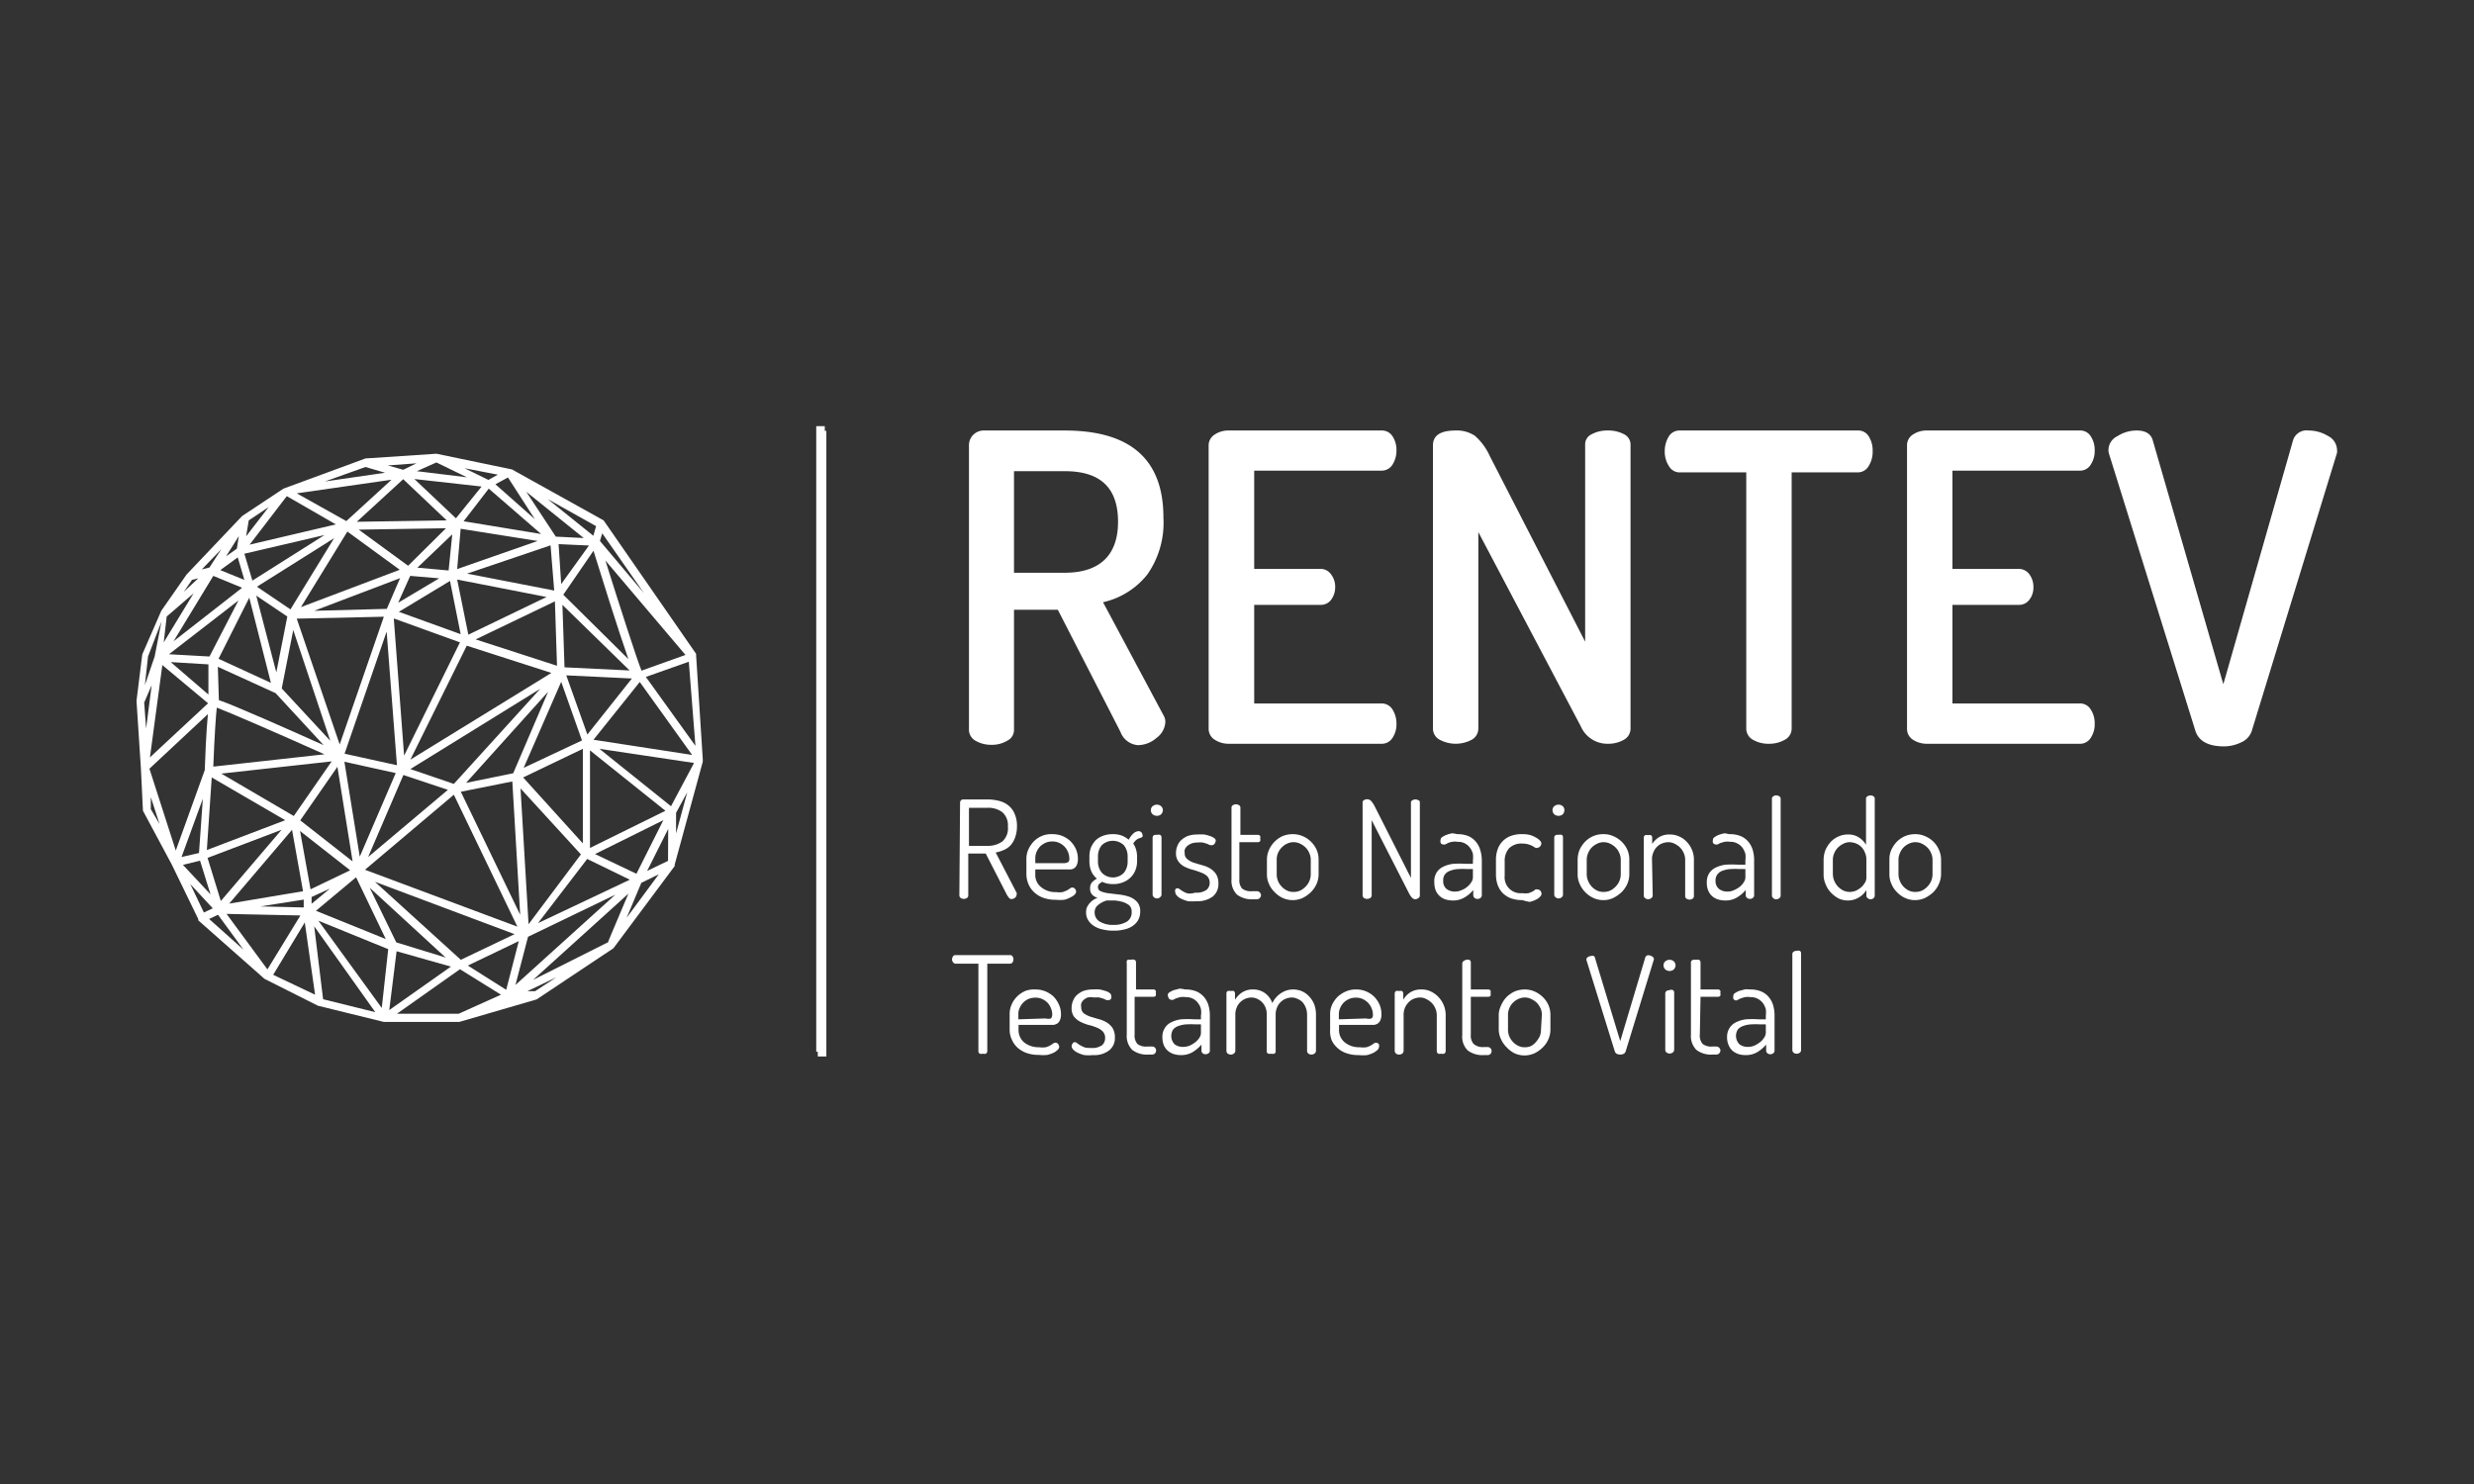 <?xml version="1.0" encoding="UTF-8"?> <svg xmlns="http://www.w3.org/2000/svg" id="Camada_1" data-name="Camada 1" viewBox="0 0 141.73 85.04"><rect x="0" y="0" width="141.73" height="85.04" fill="#333333" stroke="none"/><defs><style>.cls-1{fill:#fff;}</style></defs><title>LOGOS FINAIS</title><rect class="cls-1" x="46.85" y="24.69" width="0.49" height="35.85"></rect><path class="cls-1" d="M55,46a.18.18,0,0,1,.19-.19h1.38a2.69,2.69,0,0,1,.65.08,1.37,1.37,0,0,1,.53.25,1.19,1.19,0,0,1,.37.48,1.73,1.73,0,0,1,.14.73,1.87,1.87,0,0,1-.1.62,1.39,1.39,0,0,1-.25.45,1.08,1.08,0,0,1-.39.28,1.92,1.92,0,0,1-.48.15l1.2,2.31a.15.15,0,0,1,0,.1.23.23,0,0,1-.09.18.32.32,0,0,1-.2.08.18.18,0,0,1-.16-.09.94.94,0,0,1-.12-.18l-1.2-2.34h-1v2.39a.17.17,0,0,1-.08.16.34.34,0,0,1-.17.05.35.35,0,0,1-.18-.05.19.19,0,0,1-.08-.16Zm.51.29v2.18h1.06a1.41,1.41,0,0,0,.85-.25,1,1,0,0,0,.32-.85,1,1,0,0,0-.32-.83,1.34,1.34,0,0,0-.85-.25Z"></path><path class="cls-1" d="M60.29,47.8a1.54,1.54,0,0,1,.56.1,1.56,1.56,0,0,1,.46.29,1.6,1.6,0,0,1,.32.45,1.39,1.39,0,0,1,.12.57.82.82,0,0,1-.06.35.42.42,0,0,1-.15.19.41.41,0,0,1-.22.07l-.25,0H59.31v.28a.88.88,0,0,0,.34.74,1.25,1.25,0,0,0,.85.28,1.35,1.35,0,0,0,.38,0l.25-.1.17-.11a.18.18,0,0,1,.13-.05.19.19,0,0,1,.16.08.29.29,0,0,1,.06.16.3.3,0,0,1-.08.16.91.91,0,0,1-.24.16,1.5,1.5,0,0,1-.36.14,2.46,2.46,0,0,1-.49,0,2,2,0,0,1-.67-.1,1.44,1.44,0,0,1-.53-.3,1.35,1.35,0,0,1-.35-.47,1.51,1.51,0,0,1-.13-.61v-.87a1.3,1.3,0,0,1,.12-.55,1.65,1.65,0,0,1,.32-.46,1.42,1.42,0,0,1,.48-.31A1.38,1.38,0,0,1,60.29,47.8Zm.58,1.66a.58.58,0,0,0,.31-.05.23.23,0,0,0,.08-.21,1,1,0,0,0-.07-.36,1,1,0,0,0-.2-.32,1,1,0,0,0-.31-.22.87.87,0,0,0-.4-.08.9.9,0,0,0-.37.07,1.1,1.1,0,0,0-.31.2,1,1,0,0,0-.21.31.91.91,0,0,0-.08.37v.29Z"></path><path class="cls-1" d="M63.74,50.66a1.38,1.38,0,0,1-.6-.13l-.16.11a.26.26,0,0,0-.08.19.25.25,0,0,0,.18.25,1.65,1.65,0,0,0,.45.11l.58.07a2.68,2.68,0,0,1,.59.13,1.13,1.13,0,0,1,.44.29.78.78,0,0,1,.18.55,1,1,0,0,1-.11.48,1,1,0,0,1-.31.34,1.28,1.28,0,0,1-.49.21,2.32,2.32,0,0,1-.61.07,2.48,2.48,0,0,1-.63-.07,1.42,1.42,0,0,1-.5-.2,1,1,0,0,1-.33-.33.8.8,0,0,1-.12-.43.75.75,0,0,1,.05-.31,1.14,1.14,0,0,1,.15-.23,1.29,1.29,0,0,1,.21-.19,1.15,1.15,0,0,1,.25-.12.73.73,0,0,1-.31-.18.49.49,0,0,1-.12-.36.51.51,0,0,1,.1-.34,1.11,1.11,0,0,1,.29-.22,1.12,1.12,0,0,1-.32-.42,1.47,1.47,0,0,1-.11-.56v-.3a1.44,1.44,0,0,1,.09-.51,1.46,1.46,0,0,1,.27-.41,1.24,1.24,0,0,1,.43-.26,1.59,1.59,0,0,1,.55-.09,1.44,1.44,0,0,1,.51.08,1.33,1.33,0,0,1,.4.24,1.3,1.3,0,0,1,.27-.36.5.5,0,0,1,.28-.13.21.21,0,0,1,.18.07.2.2,0,0,1,.06.14.15.15,0,0,1,0,.11l-.09.06a.6.6,0,0,0-.21.08.71.71,0,0,0-.23.25,1,1,0,0,1,.16.34,1.32,1.32,0,0,1,.06.39v.3a1.36,1.36,0,0,1-.1.51,1.23,1.23,0,0,1-.71.68A1.42,1.42,0,0,1,63.74,50.66Zm1.09,1.58a.47.47,0,0,0-.15-.37,1.13,1.13,0,0,0-.38-.19,2.31,2.31,0,0,0-.47-.08l-.43,0a1.38,1.38,0,0,0-.48.25.52.52,0,0,0-.21.44.59.59,0,0,0,.29.52,1.46,1.46,0,0,0,.79.19,1.41,1.41,0,0,0,.77-.19A.62.62,0,0,0,64.83,52.24Zm-.23-3.17a1,1,0,0,0-.22-.64.92.92,0,0,0-1.26,0,1,1,0,0,0-.22.64v.29a1,1,0,0,0,.23.66.88.88,0,0,0,1.25,0,1,1,0,0,0,.22-.65Z"></path><path class="cls-1" d="M66.28,46.11a.36.36,0,0,1,.24.09.33.33,0,0,1,.1.23.37.37,0,0,1-.1.23.36.36,0,0,1-.24.09.37.37,0,0,1-.25-.09.32.32,0,0,1-.1-.23.29.29,0,0,1,.1-.23A.37.37,0,0,1,66.28,46.11Zm0,1.73a.32.32,0,0,1,.18,0,.17.17,0,0,1,.08.14v3.29a.17.17,0,0,1-.08.14.23.23,0,0,1-.18.07.24.24,0,0,1-.18-.07.19.19,0,0,1-.07-.14V48a.19.19,0,0,1,.07-.14A.35.35,0,0,1,66.28,47.84Z"></path><path class="cls-1" d="M68.49,51.15a.94.94,0,0,0,.63-.16.51.51,0,0,0,.18-.39.54.54,0,0,0-.15-.4A1,1,0,0,0,68.8,50a4.29,4.29,0,0,0-.47-.16,2.29,2.29,0,0,1-.46-.17,1,1,0,0,1-.35-.29.76.76,0,0,1-.15-.5,1,1,0,0,1,.07-.38.88.88,0,0,1,.21-.34,1.32,1.32,0,0,1,.38-.25,1.62,1.62,0,0,1,.57-.09,2.34,2.34,0,0,1,.38,0,1.53,1.53,0,0,1,.34.09.67.67,0,0,1,.24.12.17.17,0,0,1,.09.14.35.35,0,0,1-.06.16.17.17,0,0,1-.15.1l-.12,0-.17-.08-.24-.07a1.28,1.28,0,0,0-.3,0,1,1,0,0,0-.37.06,1,1,0,0,0-.24.15.63.63,0,0,0-.13.2.51.51,0,0,0,0,.2.39.39,0,0,0,.15.34,1.07,1.07,0,0,0,.35.2l.47.14a1.83,1.83,0,0,1,.46.18,1.13,1.13,0,0,1,.36.33,1,1,0,0,1,.14.56.91.91,0,0,1-.32.73,1.43,1.43,0,0,1-.93.27,2.57,2.57,0,0,1-.5,0,2,2,0,0,1-.38-.14.7.7,0,0,1-.25-.18.3.3,0,0,1-.09-.19.27.27,0,0,1,0-.16.14.14,0,0,1,.13-.07.22.22,0,0,1,.13.06l.18.12a1.47,1.47,0,0,0,.28.12A1.31,1.31,0,0,0,68.49,51.15Z"></path><path class="cls-1" d="M71,50.38a.73.73,0,0,0,.16.54.82.82,0,0,0,.56.15H72a.21.21,0,0,1,.17.07.23.23,0,0,1,.07.15.26.26,0,0,1-.07.17.24.24,0,0,1-.17.07h-.22a1.38,1.38,0,0,1-.92-.27,1.13,1.13,0,0,1-.31-.88v-4.1a.16.16,0,0,1,.08-.14.33.33,0,0,1,.35,0,.16.16,0,0,1,.08.14v1.56h1a.14.14,0,0,1,.13.07.19.19,0,0,1,0,.14.2.2,0,0,1,0,.15.15.15,0,0,1-.13.06H71Z"></path><path class="cls-1" d="M74.09,47.8a1.47,1.47,0,0,1,1,.42,1.5,1.5,0,0,1,.33.46,1.39,1.39,0,0,1,.12.57v.85a1.38,1.38,0,0,1-.12.56,1.54,1.54,0,0,1-.33.47,1.8,1.8,0,0,1-.47.33,1.39,1.39,0,0,1-1.13,0,1.5,1.5,0,0,1-.46-.33,1.43,1.43,0,0,1-.33-.47,1.31,1.31,0,0,1-.12-.56v-.85a1.33,1.33,0,0,1,.12-.55,1.55,1.55,0,0,1,.78-.79A1.58,1.58,0,0,1,74.09,47.8Zm1,1.45a.94.94,0,0,0-.08-.36,1,1,0,0,0-.21-.32,1.16,1.16,0,0,0-.31-.22.85.85,0,0,0-.38-.09.86.86,0,0,0-.39.09,1,1,0,0,0-.3.22,1,1,0,0,0-.21.32.92.92,0,0,0-.07.36v.85a1,1,0,0,0,.28.7,1,1,0,0,0,.31.23.79.79,0,0,0,.38.08.84.84,0,0,0,.38-.08,1,1,0,0,0,.31-.23,1,1,0,0,0,.29-.7Z"></path><path class="cls-1" d="M81.09,51.53a.27.27,0,0,1-.2-.09,1.13,1.13,0,0,1-.15-.21L78.58,47v4.3a.19.19,0,0,1-.08.16.41.41,0,0,1-.18.05.35.35,0,0,1-.18-.05.19.19,0,0,1-.08-.16V46a.15.15,0,0,1,.08-.15.35.35,0,0,1,.18-.05.32.32,0,0,1,.24.11,1.8,1.8,0,0,1,.17.25l2.1,4.15V46a.14.14,0,0,1,.08-.14.35.35,0,0,1,.18-.05.34.34,0,0,1,.17.05c.06,0,.08.07.08.14v5.3a.17.17,0,0,1-.08.16A.34.34,0,0,1,81.09,51.53Z"></path><path class="cls-1" d="M83.48,47.8a1.62,1.62,0,0,1,.66.12,1.2,1.2,0,0,1,.43.34,1.35,1.35,0,0,1,.24.48,2.1,2.1,0,0,1,.08.56v2a.21.21,0,0,1-.07.15.28.28,0,0,1-.18.06.24.24,0,0,1-.17-.06.21.21,0,0,1-.07-.15V51a1.84,1.84,0,0,1-.49.42,1.25,1.25,0,0,1-.68.18,1.42,1.42,0,0,1-.42-.06.89.89,0,0,1-.33-.19.94.94,0,0,1-.23-.32,1.26,1.26,0,0,1-.08-.46A.93.93,0,0,1,82.3,50a.91.91,0,0,1,.37-.33,1.82,1.82,0,0,1,.57-.17,5.7,5.7,0,0,1,.74,0h.4V49.3a1.5,1.5,0,0,0,0-.37,1,1,0,0,0-.16-.34.84.84,0,0,0-.28-.25.83.83,0,0,0-.43-.1,1.06,1.06,0,0,0-.33,0,1,1,0,0,0-.23.07l-.16.08a.3.3,0,0,1-.11,0,.16.16,0,0,1-.15-.1.31.31,0,0,1,0-.18.17.17,0,0,1,.09-.14.83.83,0,0,1,.25-.13,1.59,1.59,0,0,1,.33-.09A2.43,2.43,0,0,1,83.48,47.8Zm.9,2h-.33a4.18,4.18,0,0,0-.51,0,1.43,1.43,0,0,0-.44.09.62.62,0,0,0-.31.2.52.52,0,0,0-.11.36.57.57,0,0,0,.19.49.76.76,0,0,0,.48.15.8.8,0,0,0,.37-.08,1.06,1.06,0,0,0,.33-.19,1,1,0,0,0,.24-.27.51.51,0,0,0,.09-.27Z"></path><path class="cls-1" d="M87.22,51.58a2,2,0,0,1-.68-.11,1.43,1.43,0,0,1-.47-.31,1.4,1.4,0,0,1-.28-.47,1.87,1.87,0,0,1-.09-.59v-.83a1.81,1.81,0,0,1,.09-.58,1.26,1.26,0,0,1,.74-.78,1.76,1.76,0,0,1,.68-.11,1.64,1.64,0,0,1,.45.05A1.6,1.6,0,0,1,88,48a.8.8,0,0,1,.22.17.24.24,0,0,1,.08.16.28.28,0,0,1-.07.17.21.21,0,0,1-.16.08.14.14,0,0,1-.11,0l-.15-.09a1.08,1.08,0,0,0-.24-.1,1.13,1.13,0,0,0-.35-.05,1,1,0,0,0-.77.27,1.08,1.08,0,0,0-.25.74v.83a.91.91,0,0,0,1,1,1.31,1.31,0,0,0,.37,0,1.94,1.94,0,0,0,.24-.1,1,1,0,0,0,.15-.11.19.19,0,0,1,.12,0,.21.21,0,0,1,.17.08.27.27,0,0,1,.06.17.22.22,0,0,1-.08.16.72.72,0,0,1-.23.17,1.51,1.51,0,0,1-.36.13A2.16,2.16,0,0,1,87.22,51.58Z"></path><path class="cls-1" d="M89.29,46.11a.36.36,0,0,1,.24.09.32.32,0,0,1,.09.23.35.35,0,0,1-.09.23.36.36,0,0,1-.24.09.37.37,0,0,1-.25-.09.32.32,0,0,1-.1-.23.29.29,0,0,1,.1-.23A.37.37,0,0,1,89.29,46.11Zm0,1.73a.35.35,0,0,1,.18,0,.16.16,0,0,1,.07.14v3.29a.16.16,0,0,1-.07.14.24.24,0,0,1-.18.07.23.23,0,0,1-.18-.07.16.16,0,0,1-.07-.14V48a.16.16,0,0,1,.07-.14A.32.32,0,0,1,89.29,47.84Z"></path><path class="cls-1" d="M91.85,47.8a1.3,1.3,0,0,1,.56.11,1.52,1.52,0,0,1,.48.31,1.5,1.5,0,0,1,.33.46,1.39,1.39,0,0,1,.12.57v.85a1.38,1.38,0,0,1-.12.56,1.54,1.54,0,0,1-.33.47,2,2,0,0,1-.48.33,1.31,1.31,0,0,1-.56.12,1.34,1.34,0,0,1-.56-.12,1.54,1.54,0,0,1-.47-.33,1.56,1.56,0,0,1-.32-.47,1.31,1.31,0,0,1-.12-.56v-.85a1.5,1.5,0,0,1,.11-.55,1.7,1.7,0,0,1,.32-.47,1.42,1.42,0,0,1,1-.43Zm1,1.45a.94.94,0,0,0-.08-.36,1,1,0,0,0-.21-.32,1.16,1.16,0,0,0-.31-.22.85.85,0,0,0-.38-.09.82.82,0,0,0-.38.09,1.16,1.16,0,0,0-.31.22,1,1,0,0,0-.2.32.94.94,0,0,0-.08.36v.85a1,1,0,0,0,.08.38,1.16,1.16,0,0,0,.2.32,1,1,0,0,0,.31.23.81.81,0,0,0,.38.08.84.84,0,0,0,.38-.08,1,1,0,0,0,.31-.23,1,1,0,0,0,.29-.7Z"></path><path class="cls-1" d="M94.68,51.32a.17.17,0,0,1-.08.14.27.27,0,0,1-.36,0,.16.16,0,0,1-.07-.14V48a.16.16,0,0,1,.07-.14.35.35,0,0,1,.18,0,.28.28,0,0,1,.16,0,.16.16,0,0,1,.07.14v.36A1.37,1.37,0,0,1,95,48a1.12,1.12,0,0,1,.66-.18,1.23,1.23,0,0,1,.53.11,1.25,1.25,0,0,1,.44.31,1.41,1.41,0,0,1,.3.46,1.38,1.38,0,0,1,.11.57v2.07a.17.17,0,0,1-.08.16.31.31,0,0,1-.34,0,.17.17,0,0,1-.08-.16V49.25a.94.94,0,0,0-.08-.36,1,1,0,0,0-.21-.32,1.16,1.16,0,0,0-.31-.22.82.82,0,0,0-.38-.09,1.09,1.09,0,0,0-.34.07.81.81,0,0,0-.29.19.89.89,0,0,0-.21.32.91.91,0,0,0-.08.41Z"></path><path class="cls-1" d="M99.08,47.8a1.62,1.62,0,0,1,.66.12,1.16,1.16,0,0,1,.44.34,1.35,1.35,0,0,1,.24.48,2.1,2.1,0,0,1,.07.56v2a.18.18,0,0,1-.07.15.27.27,0,0,1-.34,0,.18.18,0,0,1-.07-.15V51a2,2,0,0,1-.49.42,1.25,1.25,0,0,1-.68.18,1.37,1.37,0,0,1-.42-.06,1,1,0,0,1-.34-.19.91.91,0,0,1-.22-.32,1.08,1.08,0,0,1-.08-.46.93.93,0,0,1,.13-.52.91.91,0,0,1,.37-.33,1.82,1.82,0,0,1,.57-.17,5.6,5.6,0,0,1,.74,0h.4V49.3a1.5,1.5,0,0,0,0-.37,1.19,1.19,0,0,0-.16-.34.79.79,0,0,0-.29-.25.77.77,0,0,0-.42-.1,1.06,1.06,0,0,0-.33,0l-.24.07-.16.08a.26.26,0,0,1-.1,0,.19.19,0,0,1-.16-.1.41.41,0,0,1,0-.18.17.17,0,0,1,.1-.14.89.89,0,0,1,.24-.13,1.69,1.69,0,0,1,.34-.09Zm.91,2h-.33a4.43,4.43,0,0,0-.52,0,1.49,1.49,0,0,0-.44.09.59.59,0,0,0-.3.2.52.52,0,0,0-.12.36.58.58,0,0,0,.2.49.76.76,0,0,0,.48.15.83.83,0,0,0,.37-.08,1.35,1.35,0,0,0,.33-.19,1,1,0,0,0,.24-.27.51.51,0,0,0,.09-.27Z"></path><path class="cls-1" d="M101.76,45.58a.28.28,0,0,1,.18.06.14.14,0,0,1,.07.13v5.55a.16.16,0,0,1-.07.14.24.24,0,0,1-.18.07.21.21,0,0,1-.18-.07.16.16,0,0,1-.07-.14V45.77a.14.14,0,0,1,.07-.13A.24.24,0,0,1,101.76,45.58Z"></path><path class="cls-1" d="M107.16,45.58a.28.28,0,0,1,.18.06.15.15,0,0,1,.06.13v5.55a.18.18,0,0,1-.06.14.24.24,0,0,1-.18.07.22.22,0,0,1-.17-.07.16.16,0,0,1-.07-.14V51a1.2,1.2,0,0,1-.42.42,1.18,1.18,0,0,1-.65.18,1.24,1.24,0,0,1-.53-.12,1.76,1.76,0,0,1-.43-.33,1.45,1.45,0,0,1-.3-.47,1.38,1.38,0,0,1-.12-.56v-.85a1.56,1.56,0,0,1,.11-.57,1.83,1.83,0,0,1,.3-.46,1.39,1.39,0,0,1,.45-.31,1.24,1.24,0,0,1,.54-.11,1.08,1.08,0,0,1,.64.18,1.26,1.26,0,0,1,.39.41V45.77a.14.14,0,0,1,.07-.13A.33.33,0,0,1,107.16,45.58ZM105,50.1a1.08,1.08,0,0,0,.6.93.9.9,0,0,0,.74,0,1.41,1.41,0,0,0,.31-.21,1.21,1.21,0,0,0,.2-.26.61.61,0,0,0,.07-.22V49.25a.91.91,0,0,0-.09-.41.89.89,0,0,0-.21-.32,1,1,0,0,0-.3-.19,1.09,1.09,0,0,0-.35-.07.78.78,0,0,0-.37.09,1.16,1.16,0,0,0-.31.22,1,1,0,0,0-.21.32.94.94,0,0,0-.08.36Z"></path><path class="cls-1" d="M109.71,47.8a1.36,1.36,0,0,1,.56.11,1.52,1.52,0,0,1,.48.31,1.47,1.47,0,0,1,.32.46,1.4,1.4,0,0,1,.13.57v.85a1.39,1.39,0,0,1-.13.56,1.51,1.51,0,0,1-.32.47,2,2,0,0,1-.48.33,1.38,1.38,0,0,1-.56.12,1.31,1.31,0,0,1-.56-.12,1.43,1.43,0,0,1-.47-.33,1.4,1.4,0,0,1-.32-.47,1.31,1.31,0,0,1-.12-.56v-.85a1.32,1.32,0,0,1,.11-.55,1.7,1.7,0,0,1,.32-.47,1.56,1.56,0,0,1,.47-.32A1.52,1.52,0,0,1,109.71,47.8Zm1,1.45a.94.94,0,0,0-.08-.36,1,1,0,0,0-.21-.32,1.16,1.16,0,0,0-.31-.22.85.85,0,0,0-.38-.09.82.82,0,0,0-.38.09,1,1,0,0,0-.31.22,1,1,0,0,0-.2.32.94.94,0,0,0-.08.36v.85a1,1,0,0,0,.08.38,1,1,0,0,0,.2.32,1,1,0,0,0,.31.23.81.81,0,0,0,.38.08.84.84,0,0,0,.38-.08,1,1,0,0,0,.31-.23,1,1,0,0,0,.29-.7Z"></path><path class="cls-1" d="M57.86,54.73a.16.16,0,0,1,.15.08.3.3,0,0,1,.05.16.34.34,0,0,1-.05.17.16.16,0,0,1-.15.08h-1.3v5a.19.19,0,0,1-.08.16.34.34,0,0,1-.17,0,.35.35,0,0,1-.18,0,.17.17,0,0,1-.08-.16v-5H54.74a.16.16,0,0,1-.14-.08.25.25,0,0,1-.06-.16.34.34,0,0,1,.05-.17.16.16,0,0,1,.15-.08Z"></path><path class="cls-1" d="M59.32,56.7a1.45,1.45,0,0,1,.55.1,1.61,1.61,0,0,1,.47.29,1.57,1.57,0,0,1,.31.45,1.25,1.25,0,0,1,.13.57.79.79,0,0,1-.06.35.42.42,0,0,1-.15.19.58.58,0,0,1-.22.08h-2V59a.92.92,0,0,0,.33.74,1.33,1.33,0,0,0,.85.27,1.3,1.3,0,0,0,.38,0,1.18,1.18,0,0,0,.25-.1l.17-.11a.2.2,0,0,1,.14-.05.19.19,0,0,1,.15.08.29.29,0,0,1,.06.16.24.24,0,0,1-.08.16.91.91,0,0,1-.23.17,2,2,0,0,1-.37.13,2.28,2.28,0,0,1-.48,0,2.11,2.11,0,0,1-.68-.1,1.62,1.62,0,0,1-.53-.3,1.32,1.32,0,0,1-.34-.47,1.33,1.33,0,0,1-.13-.61v-.87a1.3,1.3,0,0,1,.12-.55,1.47,1.47,0,0,1,.32-.46,1.54,1.54,0,0,1,.47-.31A1.43,1.43,0,0,1,59.32,56.7Zm.58,1.66a.58.58,0,0,0,.31,0s.07-.1.07-.21a.86.86,0,0,0-.07-.36.94.94,0,0,0-.19-.32,1,1,0,0,0-.31-.22.87.87,0,0,0-.4-.08,1,1,0,0,0-.38.07,1,1,0,0,0-.3.2,1,1,0,0,0-.21.31.77.77,0,0,0-.08.37v.29Z"></path><path class="cls-1" d="M62.51,60.05a.94.94,0,0,0,.63-.16.54.54,0,0,0,.17-.39.53.53,0,0,0-.14-.4,1,1,0,0,0-.35-.22,2.88,2.88,0,0,0-.47-.15,2.75,2.75,0,0,1-.46-.18,1.12,1.12,0,0,1-.36-.29.82.82,0,0,1-.14-.5,1,1,0,0,1,.07-.38.88.88,0,0,1,.21-.34,1.32,1.32,0,0,1,.38-.25,1.62,1.62,0,0,1,.57-.09,2.34,2.34,0,0,1,.38,0,2.37,2.37,0,0,1,.34.09.67.67,0,0,1,.24.12.21.21,0,0,1,.08.14.32.32,0,0,1,0,.16.17.17,0,0,1-.16.1l-.11,0-.17-.08-.24-.07a1.39,1.39,0,0,0-.3,0,1,1,0,0,0-.37,0,.7.7,0,0,0-.24.15.49.49,0,0,0-.13.2.51.51,0,0,0,0,.2.45.45,0,0,0,.14.35,1.52,1.52,0,0,0,.36.19l.47.14a1.83,1.83,0,0,1,.46.18,1.13,1.13,0,0,1,.36.33,1,1,0,0,1,.14.56.89.89,0,0,1-.33.73,1.38,1.38,0,0,1-.92.27,2.57,2.57,0,0,1-.5,0,1.77,1.77,0,0,1-.39-.14.8.8,0,0,1-.25-.18.3.3,0,0,1-.09-.19.24.24,0,0,1,.06-.15.12.12,0,0,1,.12-.08.22.22,0,0,1,.14.06,1.11,1.11,0,0,0,.18.12,1.87,1.87,0,0,0,.28.13A1.69,1.69,0,0,0,62.51,60.05Z"></path><path class="cls-1" d="M65,59.28a.73.73,0,0,0,.16.54.8.8,0,0,0,.56.15H66a.21.21,0,0,1,.17.07.22.22,0,0,1,.06.15.25.25,0,0,1-.06.17.24.24,0,0,1-.17.07h-.22a1.38,1.38,0,0,1-.92-.27,1.13,1.13,0,0,1-.31-.88v-4.1A.17.17,0,0,1,64.6,55a.37.37,0,0,1,.17,0A.41.41,0,0,1,65,55a.17.17,0,0,1,.08.14v1.56h1a.15.15,0,0,1,.13.07.24.24,0,0,1,0,.14.25.25,0,0,1,0,.15.16.16,0,0,1-.13.06H65Z"></path><path class="cls-1" d="M67.9,56.7a1.62,1.62,0,0,1,.66.12,1.24,1.24,0,0,1,.44.34,1.35,1.35,0,0,1,.24.48,2.1,2.1,0,0,1,.07.56v2a.18.18,0,0,1-.07.15.28.28,0,0,1-.18.06.25.25,0,0,1-.17-.06.2.2,0,0,1-.06-.15v-.34a2.22,2.22,0,0,1-.49.42,1.27,1.27,0,0,1-.69.18,1.31,1.31,0,0,1-.41-.06,1,1,0,0,1-.34-.19.94.94,0,0,1-.23-.32,1.26,1.26,0,0,1-.08-.46.94.94,0,0,1,.14-.52.85.85,0,0,1,.37-.33,1.67,1.67,0,0,1,.57-.17,5.6,5.6,0,0,1,.74,0h.39V58.2a1.18,1.18,0,0,0,0-.37.82.82,0,0,0-.16-.34.76.76,0,0,0-.28-.25.82.82,0,0,0-.42-.1,1.18,1.18,0,0,0-.34,0l-.23.07-.16.08a.19.19,0,0,1-.11,0,.16.16,0,0,1-.15-.1.41.41,0,0,1-.05-.18.17.17,0,0,1,.09-.14,1.17,1.17,0,0,1,.25-.13l.34-.09A2.31,2.31,0,0,1,67.9,56.7Zm.9,2h-.32a4.35,4.35,0,0,0-.52,0,1.49,1.49,0,0,0-.44.09.67.67,0,0,0-.31.2.69.69,0,0,0,.08.85.77.77,0,0,0,.49.15,1,1,0,0,0,.37-.07,1.81,1.81,0,0,0,.33-.2,1,1,0,0,0,.24-.27.49.49,0,0,0,.08-.27Z"></path><path class="cls-1" d="M72.57,58.13a1,1,0,0,0-.07-.39.91.91,0,0,0-.47-.5.81.81,0,0,0-.34-.08,1,1,0,0,0-.34.07.91.91,0,0,0-.29.19.85.85,0,0,0-.21.31,1,1,0,0,0-.08.42v2.07a.21.21,0,0,1-.08.15.3.3,0,0,1-.36,0,.19.19,0,0,1-.07-.15V56.93a.16.16,0,0,1,.07-.14.35.35,0,0,1,.18,0,.29.29,0,0,1,.17,0,.16.16,0,0,1,.07.14v.36a1.37,1.37,0,0,1,.39-.41,1.11,1.11,0,0,1,.65-.18,1.14,1.14,0,0,1,.68.21,1.22,1.22,0,0,1,.42.57,1.4,1.4,0,0,1,.53-.59,1.23,1.23,0,0,1,.66-.19,1.32,1.32,0,0,1,.48.09,1.22,1.22,0,0,1,.42.29,1.42,1.42,0,0,1,.3.45,1.71,1.71,0,0,1,.11.62v2.07a.21.21,0,0,1-.08.15.3.3,0,0,1-.36,0,.19.19,0,0,1-.07-.15V58.15a1.08,1.08,0,0,0-.08-.42,1,1,0,0,0-.2-.32.88.88,0,0,0-.29-.18.71.71,0,0,0-.32-.07,1,1,0,0,0-.33.07.81.81,0,0,0-.29.19.85.85,0,0,0-.21.31,1,1,0,0,0-.08.39v2.11a.14.14,0,0,1-.08.15.37.37,0,0,1-.18,0,.33.33,0,0,1-.16,0,.14.14,0,0,1-.09-.15Z"></path><path class="cls-1" d="M77.68,56.7a1.5,1.5,0,0,1,.56.1,1.56,1.56,0,0,1,.46.29,1.6,1.6,0,0,1,.32.45,1.39,1.39,0,0,1,.12.57.79.79,0,0,1-.06.35.42.42,0,0,1-.15.19.53.53,0,0,1-.22.08h-2V59a.9.9,0,0,0,.34.74,1.29,1.29,0,0,0,.85.27,1.35,1.35,0,0,0,.38,0,1.18,1.18,0,0,0,.25-.1l.17-.11a.18.18,0,0,1,.13-.05.23.23,0,0,1,.16.08A.29.29,0,0,1,79,60a.3.3,0,0,1-.08.16,1.24,1.24,0,0,1-.24.17,2.12,2.12,0,0,1-.36.13,2.46,2.46,0,0,1-.49,0,2,2,0,0,1-.67-.1,1.44,1.44,0,0,1-.53-.3,1.35,1.35,0,0,1-.35-.47A1.48,1.48,0,0,1,76.2,59v-.87a1.29,1.29,0,0,1,.11-.55,1.65,1.65,0,0,1,.32-.46,1.72,1.72,0,0,1,.48-.31A1.38,1.38,0,0,1,77.68,56.7Zm.58,1.66a.55.55,0,0,0,.31,0,.23.23,0,0,0,.08-.21.86.86,0,0,0-.07-.36,1,1,0,0,0-.2-.32,1,1,0,0,0-.31-.22.85.85,0,0,0-.39-.08.92.92,0,0,0-.38.07,1.1,1.1,0,0,0-.31.2,1,1,0,0,0-.21.31.91.91,0,0,0-.08.37v.29Z"></path><path class="cls-1" d="M80.41,60.22a.23.23,0,0,1-.07.15.31.31,0,0,1-.19.06.28.28,0,0,1-.18-.06.23.23,0,0,1-.07-.15V56.93a.19.19,0,0,1,.07-.14.35.35,0,0,1,.18,0,.34.34,0,0,1,.17,0,.19.19,0,0,1,.07.14v.36a1.22,1.22,0,0,1,.38-.41,1.14,1.14,0,0,1,.66-.18,1.2,1.2,0,0,1,.53.11,1.5,1.5,0,0,1,.86,1.34v2.07a.18.18,0,0,1-.09.16.34.34,0,0,1-.17,0,.37.37,0,0,1-.17,0,.19.19,0,0,1-.08-.16V58.15a.94.94,0,0,0-.08-.36,1,1,0,0,0-.21-.32,1.16,1.16,0,0,0-.31-.22.78.78,0,0,0-.37-.09,1,1,0,0,0-.34.07.83.83,0,0,0-.3.2,1.05,1.05,0,0,0-.21.31,1.07,1.07,0,0,0-.08.41Z"></path><path class="cls-1" d="M84.26,59.28a.73.73,0,0,0,.16.54A.8.8,0,0,0,85,60h.22a.21.21,0,0,1,.17.07.22.22,0,0,1,.06.15.25.25,0,0,1-.06.17.24.24,0,0,1-.17.07H85a1.38,1.38,0,0,1-.92-.27,1.1,1.1,0,0,1-.31-.88v-4.1a.17.17,0,0,1,.08-.14A.37.37,0,0,1,84,55a.34.34,0,0,1,.17,0,.16.16,0,0,1,.09.14v1.56h1a.15.15,0,0,1,.13.07.24.24,0,0,1,0,.14.25.25,0,0,1,0,.15.16.16,0,0,1-.13.06h-1Z"></path><path class="cls-1" d="M87.33,56.7a1.38,1.38,0,0,1,.57.11,1.67,1.67,0,0,1,.47.31,1.5,1.5,0,0,1,.33.46,1.39,1.39,0,0,1,.12.57V59a1.38,1.38,0,0,1-.12.56,1.43,1.43,0,0,1-.33.47,1.73,1.73,0,0,1-.47.33,1.39,1.39,0,0,1-1.13,0A1.67,1.67,0,0,1,86.3,60a1.56,1.56,0,0,1-.32-.47,1.31,1.31,0,0,1-.12-.56v-.85A1.33,1.33,0,0,1,86,57.6a1.67,1.67,0,0,1,.31-.47,1.7,1.7,0,0,1,.47-.32A1.56,1.56,0,0,1,87.33,56.7Zm1,1.45a.92.92,0,0,0-.07-.36,1.48,1.48,0,0,0-.21-.32,1.21,1.21,0,0,0-.32-.22.82.82,0,0,0-.38-.09.85.85,0,0,0-.38.09,1,1,0,0,0-.51.54.92.92,0,0,0-.07.36V59a1,1,0,0,0,.28.7,1,1,0,0,0,.31.23.77.77,0,0,0,.37.08.81.81,0,0,0,.38-.08A1,1,0,0,0,88,59.7a1.48,1.48,0,0,0,.21-.32,1,1,0,0,0,.07-.38Z"></path><path class="cls-1" d="M90.88,55V55a.18.18,0,0,1,.09-.16.39.39,0,0,1,.2-.06.2.2,0,0,1,.13,0,.13.13,0,0,1,.07.1l1.45,4.78,1.43-4.78a.18.18,0,0,1,.19-.14.38.38,0,0,1,.21.07.18.18,0,0,1,.1.16v0l-1.62,5.28a.24.24,0,0,1-.12.14.47.47,0,0,1-.38,0,.24.24,0,0,1-.12-.14Z"></path><path class="cls-1" d="M95.65,55a.36.36,0,0,1,.24.09.33.33,0,0,1,.1.23.37.37,0,0,1-.1.23.36.36,0,0,1-.24.09.37.37,0,0,1-.25-.09.32.32,0,0,1-.1-.23.29.29,0,0,1,.1-.23A.37.37,0,0,1,95.65,55Zm0,1.73a.35.35,0,0,1,.18,0,.17.17,0,0,1,.08.14v3.29a.21.21,0,0,1-.08.15.3.3,0,0,1-.36,0,.19.19,0,0,1-.07-.15V56.93a.16.16,0,0,1,.07-.14A.35.35,0,0,1,95.65,56.74Z"></path><path class="cls-1" d="M97.38,59.28a.73.73,0,0,0,.16.54.82.82,0,0,0,.56.15h.22a.21.21,0,0,1,.17.07.23.23,0,0,1,.07.15.26.26,0,0,1-.07.17.24.24,0,0,1-.17.07H98.1a1.38,1.38,0,0,1-.92-.27,1.13,1.13,0,0,1-.31-.88v-4.1A.16.16,0,0,1,97,55a.33.33,0,0,1,.16,0,.41.41,0,0,1,.18,0,.17.17,0,0,1,.08.14v1.56h1a.14.14,0,0,1,.13.07.19.19,0,0,1,0,.14.2.2,0,0,1,0,.15.15.15,0,0,1-.13.06h-1Z"></path><path class="cls-1" d="M100.25,56.7a1.62,1.62,0,0,1,.66.12,1.16,1.16,0,0,1,.44.34,1.35,1.35,0,0,1,.24.48,2.1,2.1,0,0,1,.07.56v2a.18.18,0,0,1-.07.15.24.24,0,0,1-.18.06.23.23,0,0,1-.16-.06.18.18,0,0,1-.07-.15v-.34a2.22,2.22,0,0,1-.49.42,1.27,1.27,0,0,1-.69.18,1.31,1.31,0,0,1-.41-.06,1,1,0,0,1-.34-.19.91.91,0,0,1-.22-.32,1.08,1.08,0,0,1-.09-.46.94.94,0,0,1,.14-.52.91.91,0,0,1,.37-.33,1.82,1.82,0,0,1,.57-.17,5.6,5.6,0,0,1,.74,0h.4V58.2a1.57,1.57,0,0,0,0-.37,1.19,1.19,0,0,0-.16-.34.88.88,0,0,0-.29-.25.82.82,0,0,0-.42-.1,1.06,1.06,0,0,0-.33,0l-.24.07-.16.08a.17.17,0,0,1-.26-.06.41.41,0,0,1,0-.18.17.17,0,0,1,.09-.14,1.17,1.17,0,0,1,.25-.13l.34-.09A2.31,2.31,0,0,1,100.25,56.7Zm.91,2h-.33a4.35,4.35,0,0,0-.52,0,1.49,1.49,0,0,0-.44.09.67.67,0,0,0-.31.2.68.68,0,0,0,.09.85.76.76,0,0,0,.48.15,1,1,0,0,0,.37-.07,1.81,1.81,0,0,0,.33-.2,1,1,0,0,0,.24-.27.51.51,0,0,0,.09-.27Z"></path><path class="cls-1" d="M102.92,54.49a.29.29,0,0,1,.19,0,.15.15,0,0,1,.07.13v5.55a.19.19,0,0,1-.07.15.29.29,0,0,1-.19.06.24.24,0,0,1-.17-.06.19.19,0,0,1-.07-.15V54.67a.15.15,0,0,1,.07-.13A.23.23,0,0,1,102.92,54.49Z"></path><path class="cls-1" d="M55.51,41.76V25.5a.84.84,0,0,1,.86-.83H61q5.66,0,5.65,5a5.16,5.16,0,0,1-.93,3.26,4.5,4.5,0,0,1-2.53,1.58L66.66,41a.71.71,0,0,1,.1.37,1.2,1.2,0,0,1-.5.91,1.65,1.65,0,0,1-1.07.42,1.16,1.16,0,0,1-1-.76l-3.59-7H58.09v6.88a.68.68,0,0,1-.38.62,1.68,1.68,0,0,1-.92.24,1.77,1.77,0,0,1-.9-.23A.73.73,0,0,1,55.51,41.76Zm2.58-8.94H61c2,0,3.05-1,3.05-2.92S63.07,27,61,27H58.09Z"></path><path class="cls-1" d="M69.24,41.76V25.53a.73.73,0,0,1,.35-.63,1.38,1.38,0,0,1,.81-.23h8.74a.71.71,0,0,1,.64.34,1.4,1.4,0,0,1,.22.79,1.5,1.5,0,0,1-.23.83.73.73,0,0,1-.63.34H71.85V32.6h3.78a.72.72,0,0,1,.62.31,1.15,1.15,0,0,1,.24.74,1.19,1.19,0,0,1-.22.7.73.73,0,0,1-.64.31H71.85v5.65h7.29a.73.73,0,0,1,.63.34,1.51,1.51,0,0,1,.23.84,1.37,1.37,0,0,1-.22.78.72.72,0,0,1-.64.35H70.4a1.45,1.45,0,0,1-.81-.23A.74.74,0,0,1,69.24,41.76Z"></path><path class="cls-1" d="M82.09,41.76V25.53c0-.58.43-.86,1.3-.86a1.84,1.84,0,0,1,1.1.3,3.39,3.39,0,0,1,.86,1.17l5.46,10.63V25.5a.64.64,0,0,1,.38-.62,1.87,1.87,0,0,1,.92-.21,1.89,1.89,0,0,1,.92.21.66.66,0,0,1,.38.62V41.76a.73.73,0,0,1-.38.63,1.79,1.79,0,0,1-.92.23,1.66,1.66,0,0,1-1.55-1L84.69,30.49V41.76a.73.73,0,0,1-.38.63,1.94,1.94,0,0,1-1.83,0A.72.72,0,0,1,82.09,41.76Z"></path><path class="cls-1" d="M95.37,25.86a1.6,1.6,0,0,1,.22-.83.71.71,0,0,1,.64-.36h10.19a.7.7,0,0,1,.64.34,1.5,1.5,0,0,1,.22.82,1.54,1.54,0,0,1-.23.88.72.72,0,0,1-.63.36h-3.78V41.76a.72.72,0,0,1-.39.63,1.81,1.81,0,0,1-.91.23,1.77,1.77,0,0,1-.92-.23.73.73,0,0,1-.38-.63V27.07H96.23a.7.7,0,0,1-.62-.36A1.49,1.49,0,0,1,95.37,25.86Z"></path><path class="cls-1" d="M109.25,41.76V25.53a.72.72,0,0,1,.34-.63,1.38,1.38,0,0,1,.81-.23h8.74a.7.7,0,0,1,.64.34,1.4,1.4,0,0,1,.22.79,1.42,1.42,0,0,1-.23.83.71.71,0,0,1-.63.34h-7.29V32.6h3.78a.75.75,0,0,1,.63.31,1.21,1.21,0,0,1,.23.74,1.12,1.12,0,0,1-.22.7.73.73,0,0,1-.64.31h-3.78v5.65h7.29a.71.71,0,0,1,.63.34,1.43,1.43,0,0,1,.23.84,1.37,1.37,0,0,1-.22.78.71.71,0,0,1-.64.35H110.4a1.45,1.45,0,0,1-.81-.23A.73.73,0,0,1,109.25,41.76Z"></path><path class="cls-1" d="M120.79,25.75a.89.89,0,0,1,.52-.76,2,2,0,0,1,1.1-.32c.49,0,.8.18.91.54l4.05,14,4-14a.81.81,0,0,1,.88-.54,2.12,2.12,0,0,1,1.11.31.91.91,0,0,1,.52.76.73.73,0,0,1,0,.22L129,41.88a1.07,1.07,0,0,1-.59.65,2.26,2.26,0,0,1-1,.24c-.9,0-1.45-.3-1.64-.89L120.82,26A.65.65,0,0,1,120.79,25.75Z"></path><rect class="cls-1" x="46.76" y="24.42" width="0.49" height="35.85"></rect><path class="cls-1" d="M39.88,37.57l0-.1-5.3-7.65L29.33,26.9,25,26l-4.06.27L16.24,28l-2.37,1.57-3.18,3.35L9.24,35l-1.09,2.5-.33,2.66L8.07,44l.12,2.46,1.65,3.08,1.52,3.13,0,.07,3.79,3.35,3.06,1.54,3.78.93,4.32,0,4.43-1.29,4.4-2.93,3.51-4.71,0-.08,1.61-5.9V43.5Zm-7.54.67-.12-3.58,3.85,3.76Zm3.86.64-2.55,3.21L32.44,38.7Zm-3.93-4.8L34,31.56c.38,1.23,1.41,4.53,2,6.21Zm-.12-.61L32,31.18l1.74.08Zm0,5.6,1.19,3.36L30,44Zm1.24,3.84v5.42l-3.42-3.78Zm-7-6.57-3.54-1.28,2.93-1.77Zm-.2-3.73.2-2.31L30.8,31Zm0,.6,5.12,1-4.48,2.16Zm-3.63,2.23,3.79,1.37-3.2,6.49Zm.18,8.41-3-.66,2.41-7Zm.07-9.31L23.5,33l1.66.14Zm2.89-1.85-1.79-.16,2-1.91Zm-2.32-.27-2.83-2.07,5-.08Zm-1.22,2.47L18,35l4.92-1.87Zm-.17.45-2.53,7.32L17,35.45Zm-3.07,7.11-2.78-3,.66-3.35Zm-.38.25c-2.05-.92-5.18-2.31-6-2.58l-.06-1.91,3.31,1.51Zm.08.52-6.4.71c.06-1.6.15-3,.2-3.38C13.07,40.79,15.86,42,18.58,43.22Zm.38.41-2.17,3.13-4.15-2.43Zm.33.31.87,5.42-3-2.35Zm.4-.29,2.94.65-2.06,4.79Zm3.38.76,2.55.85-4.57,3.85Zm.4-.34,7.44-4.6L26,44.92Zm0-.54L26.74,37l4.85,1.56Zm3.74-6.89,4.54-2.18.12,3.69Zm-.49-3.77,4.78-1.62.21,2.59Zm-.2-3L28,28,31,30.6Zm-.44-.17-2.38-2.25,3.85.43Zm-.53.12-5.15.08,2.66-2.44ZM22.9,32.65l-5.66,2.14,2.66-4.33Zm-6.26,2.27-1.92-1.3,4.42-2.78Zm-.18.41-.63,3.2-1.15-4.4Zm-.94,3.8-3-1.38,1.76-3.5Zm-1.86-4.72L12,37.62l-2.32-.13ZM9.94,36.75,12.22,33l1.65.68Zm2,1.32,0,1.73L9.78,37.94Zm.19,6.48L16.34,47l-4.49,1.71Zm4,3-3.48,4.08-.76-2.47Zm.6,0,.63,3.52-4.23.71Zm.67,4V52l-2.48-.06Zm-.21-3.93,2.87,2.25-2.27,1.09Zm1.71,3.3-1.05.87V51.4Zm1.5-.65,1.7,3.54-4-1.62Zm.78.6,4.35,4L22.7,54Zm.3-.34,8,3L26.4,55Zm-.57-.69L26,45.54l3.64,7.56Zm5.49-4.47,2.95-.59.45,7.64Zm3-1.06-2.7.55,4.7-5.22Zm3.88,4.65-3,4-.46-7.78Zm.36.26,2.44,1.19L30.82,52.9Zm.45-.28L38,47l-1.54,3.07Zm-.29-.35V43l4.32,3.46Zm2.85-9.51,3,4.18L34,42.39Zm-2-7,4.62,5.45-2.52.9C36.47,37.73,35.55,34.88,34.66,32.05Zm-.15-1.52L36.9,34l-2.53-3Zm-.35-.41-.16.55-2.61-2.1Zm-.71.68-1.6-.08-1.69-2.57Zm-2.8-1.08-2.26-2,.72-.39Zm-2.12-2.55-.54.3-1.37-.67ZM25,26.5l1.75.85L23.88,27Zm-1.14.05-.76.37-.88-.25Zm-2.92.21,1.12.33-3.45.5Zm1.49.73-2.59,2.37L17,28.27Zm-6,.94,2.81,1.62L14.3,31.21Zm-2.18,1.39,1.14-.76L14.1,30.73Zm4.34.84-4.13,2.61L14,31.73ZM14,33.23l-1.38-.56,1-.73Zm-.32-2.51-.11.72-.62.44Zm-1,.75L12,32.52l-.44.11ZM11,33.23l.36-.09-.83.77Zm-1.45,2.1L11.09,34,9.38,36.81Zm-.25,2.78,2.62,2.19L8.59,43.4Zm-.82-.49.77-2-.39,2L8.3,39.26Zm-.22,2.64.43-1-.32,2.49Zm.38,6.11,0-.69.5,1.54Zm-.08-2.32,3.35-3.13c-.1,1-.17,2.87-.18,3.21l-1.66,4.61Zm3.06,1.72-.22,3.11-1,.23Zm-.16,3.55.6,1.93-1.58-1.69Zm-.56,1.34,1.29,1.39-.51.24Zm1.08,2,.51-.24,1.46,2Zm1-.29,4.23.09-1.89,3.09Zm2.67,3.49,1.81-3L18.05,57Zm2.86,1.4L18,53.08,21.5,58Zm3.36.5-3.63-5,4,1.63Zm.85-3.25,3.11.88-3.53,2.49Zm3.56,3.58-3.54,0,3.61-2.55L28.7,57Zm.52-2.76,2.92-1.4L29,56.72Zm3.45-1.65,5-2.41-5.72,5.17Zm.4,3.12-.44,0L31.88,56Zm4.39-3.32c-.12.29-.18.43-.21.52l-.17.08-4.12,2.07L36,51.21Zm.86-.89c.29-.69.61-1.46.84-2l1-.49Zm2.37-3.26-1.2.58,1.21-2.41Zm.46-1.57V46.58l.64-1.18Zm-.29-1.56-4.1-3.29,5.42.81ZM37,38.79l2.46-.87.38,4.82Z"></path></svg> 